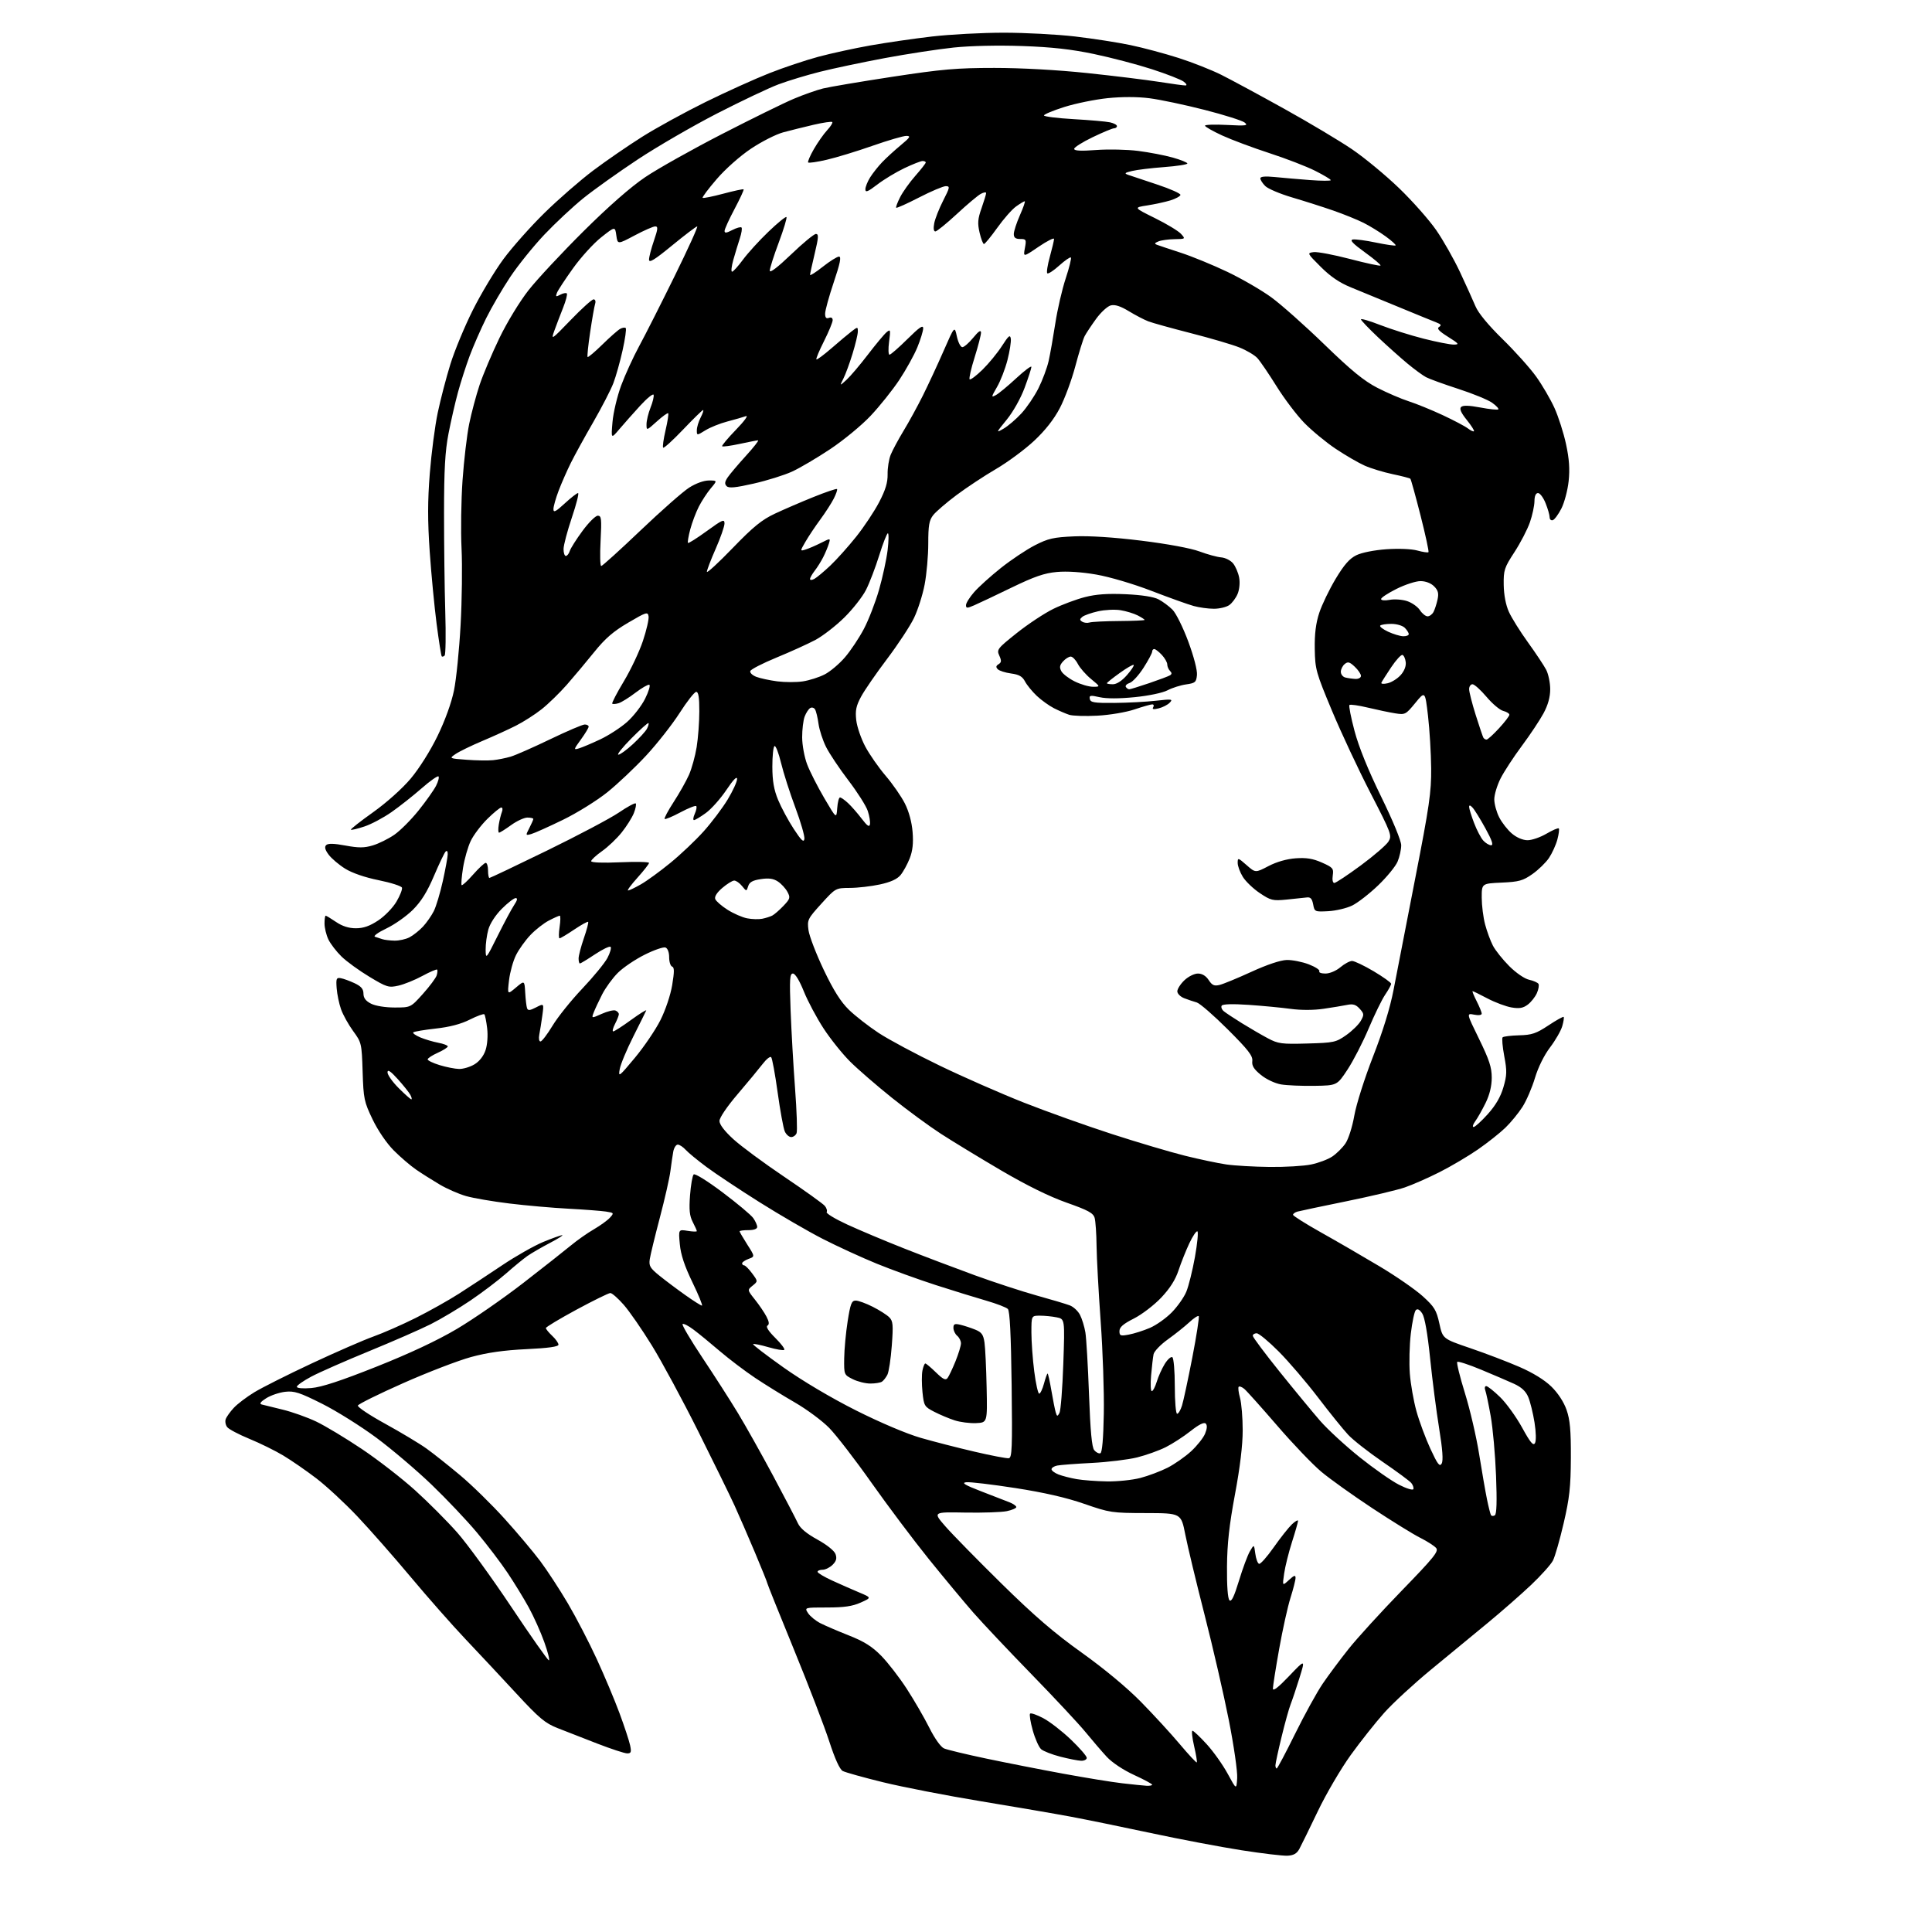 <?xml version="1.0" encoding="UTF-8" standalone="no"?>
<svg 
  version="1.1" 
  xmlns="http://www.w3.org/2000/svg" 
  xmlns:xlink="http://www.w3.org/1999/xlink" 
  xmlns:svg="http://www.w3.org/2000/svg"
  xmlns:rdf="http://www.w3.org/1999/02/22-rdf-syntax-ns#"
  xmlns:cc="http://creativecommons.org/ns#"
  xmlns:dc="http://purl.org/dc/elements/1.1/"
  viewBox="0 0 768 768"
  width="768"
  height="768"
>
<style>svg {background-color: white; }</style>"
<path stroke="none" fill="black" fill-rule="evenodd" d="M511.82,737.67C509.99,737.77 501.75,736.79 493.50,735.50C485.25,734.21 469.05,731.14 457.50,728.67C445.95,726.20 431.55,723.26 425.50,722.13C419.45,721.00 403.40,718.25 389.84,716.01C376.28,713.78 358.81,710.38 351.02,708.47C343.23,706.56 336.02,704.54 335.00,704.00C333.80,703.36 331.89,699.16 329.65,692.25C327.73,686.34 321.40,669.87 315.58,655.66C309.76,641.46 305.00,629.60 305.00,629.31C305.00,629.02 302.79,623.53 300.09,617.11C297.38,610.69 293.74,602.30 291.99,598.46C290.24,594.63 283.74,581.38 277.56,569.00C271.37,556.62 263.09,541.28 259.16,534.90C255.23,528.52 250.18,521.21 247.92,518.65C245.67,516.09 243.28,514.00 242.62,514.00C241.95,514.00 235.91,516.97 229.20,520.59C222.49,524.22 217.00,527.52 217.00,527.92C217.00,528.32 218.12,529.71 219.50,531.00C220.88,532.29 222.00,533.88 222.00,534.52C222.00,535.33 218.00,535.89 209.25,536.31C200.31,536.74 193.74,537.67 187.25,539.44C182.16,540.83 170.03,545.49 160.30,549.81C150.57,554.12 142.45,558.14 142.26,558.73C142.06,559.32 146.98,562.60 153.20,566.01C159.41,569.43 166.75,573.83 169.50,575.80C172.25,577.77 178.29,582.56 182.92,586.44C187.56,590.32 195.48,598.08 200.53,603.67C205.59,609.26 211.98,616.86 214.75,620.55C217.51,624.24 222.46,631.82 225.74,637.38C229.02,642.95 234.19,652.90 237.22,659.50C240.26,666.10 244.33,675.77 246.26,681.00C248.20,686.23 250.09,691.96 250.47,693.75C251.05,696.48 250.87,697.00 249.33,697.00C248.32,697.00 243.00,695.26 237.50,693.13C232.00,690.99 224.88,688.22 221.68,686.96C216.68,684.99 214.37,683.06 205.18,673.12C199.31,666.76 190.22,657.05 184.99,651.53C179.77,646.01 169.99,634.93 163.28,626.90C156.56,618.87 147.01,608.01 142.04,602.76C137.08,597.52 129.75,590.73 125.76,587.68C121.77,584.63 115.86,580.55 112.63,578.61C109.41,576.67 103.33,573.68 99.13,571.96C94.93,570.23 90.97,568.14 90.32,567.31C89.67,566.48 89.40,565.06 89.72,564.15C90.03,563.24 91.46,561.23 92.90,559.68C94.33,558.12 98.01,555.33 101.08,553.46C104.14,551.59 114.43,546.42 123.94,541.97C133.45,537.52 144.44,532.73 148.36,531.32C152.29,529.92 159.87,526.59 165.21,523.92C170.56,521.25 178.29,516.91 182.40,514.28C186.51,511.65 194.29,506.54 199.68,502.92C205.08,499.30 212.43,495.14 216.00,493.67C219.57,492.20 222.95,491.00 223.50,491.00C224.05,491.00 221.80,492.42 218.50,494.14C215.20,495.87 211.22,498.18 209.64,499.28C208.07,500.38 204.25,503.52 201.14,506.26C198.04,508.99 191.66,513.82 186.98,516.99C182.29,520.16 175.19,524.39 171.19,526.40C167.20,528.41 156.18,533.23 146.71,537.11C137.25,540.99 126.91,545.54 123.75,547.22C120.59,548.90 118.00,550.72 118.00,551.26C118.00,551.84 120.34,552.05 123.75,551.77C127.81,551.43 135.43,548.93 149.64,543.28C162.87,538.02 173.85,532.87 181.65,528.25C188.17,524.39 200.04,516.17 208.01,510.00C215.98,503.82 224.53,497.09 227.00,495.04C229.47,492.99 233.57,490.11 236.10,488.65C238.63,487.18 241.49,485.11 242.45,484.05C244.14,482.19 244.08,482.11 240.85,481.61C239.01,481.33 232.32,480.82 226.00,480.48C219.68,480.15 209.10,479.22 202.50,478.41C195.90,477.61 188.13,476.28 185.24,475.45C182.35,474.62 177.64,472.56 174.77,470.86C171.90,469.17 167.70,466.51 165.44,464.96C163.17,463.40 159.16,459.96 156.52,457.31C153.69,454.46 150.26,449.44 148.12,445.00C144.74,437.97 144.49,436.78 144.15,426.00C143.79,414.75 143.71,414.40 140.38,409.86C138.52,407.30 136.35,403.41 135.57,401.20C134.79,399.00 134.01,395.24 133.83,392.85C133.54,388.99 133.72,388.54 135.46,388.84C136.54,389.03 139.01,389.93 140.95,390.84C143.57,392.08 144.47,393.13 144.48,394.98C144.49,396.72 145.39,397.91 147.50,398.98C149.25,399.87 153.16,400.50 156.88,400.50C163.25,400.50 163.25,400.50 168.12,395.07C170.79,392.09 173.25,388.79 173.58,387.75C173.91,386.70 173.99,385.66 173.76,385.43C173.53,385.20 170.90,386.33 167.92,387.94C164.94,389.56 160.64,391.30 158.37,391.81C154.50,392.68 153.76,392.45 146.87,388.30C142.81,385.86 137.83,382.25 135.78,380.26C133.74,378.28 131.38,375.20 130.53,373.43C129.69,371.65 129.00,368.80 129.00,367.10C129.00,365.39 129.21,364.00 129.46,364.00C129.71,364.00 131.57,365.13 133.60,366.50C136.07,368.18 138.65,369.00 141.47,369.00C144.48,369.00 146.97,368.13 150.35,365.89C152.94,364.18 156.19,360.82 157.61,358.40C159.02,356.00 160.00,353.50 159.79,352.86C159.57,352.22 155.42,350.89 150.56,349.90C145.09,348.80 139.99,347.04 137.20,345.31C134.72,343.76 131.77,341.26 130.65,339.75C129.22,337.83 128.92,336.68 129.65,335.95C130.39,335.21 132.70,335.26 137.32,336.12C142.61,337.09 144.80,337.08 148.20,336.06C150.54,335.36 154.37,333.46 156.72,331.85C159.06,330.24 163.40,325.90 166.36,322.21C169.32,318.52 172.46,314.09 173.33,312.38C174.21,310.66 174.64,308.98 174.31,308.64C173.97,308.30 170.95,310.43 167.60,313.37C164.24,316.31 158.87,320.56 155.65,322.81C152.44,325.06 147.57,327.65 144.84,328.55C142.11,329.46 139.70,330.03 139.49,329.82C139.27,329.61 143.24,326.49 148.30,322.89C153.65,319.08 159.90,313.49 163.25,309.52C166.60,305.54 171.04,298.50 173.91,292.60C176.91,286.43 179.46,279.38 180.46,274.50C181.37,270.10 182.55,258.40 183.09,248.50C183.64,238.60 183.81,224.88 183.47,218.00C183.13,211.12 183.31,198.97 183.86,191.00C184.42,183.03 185.61,172.90 186.51,168.50C187.41,164.10 189.28,157.12 190.65,153.00C192.03,148.88 195.57,140.49 198.53,134.37C201.57,128.08 206.60,119.83 210.10,115.37C213.50,111.04 223.31,100.52 231.89,91.99C241.97,81.98 250.69,74.33 256.50,70.41C261.45,67.07 275.18,59.37 287.00,53.29C298.82,47.21 311.65,40.91 315.50,39.29C319.35,37.66 324.60,35.81 327.16,35.17C329.73,34.54 342.17,32.44 354.81,30.51C374.48,27.51 380.32,27.00 395.30,27.00C405.94,27.00 420.40,27.80 432.16,29.04C442.80,30.16 455.66,31.74 460.74,32.54C465.82,33.34 470.55,33.99 471.24,33.97C471.95,33.95 471.65,33.29 470.53,32.45C469.45,31.63 463.76,29.41 457.89,27.51C452.02,25.61 441.66,22.89 434.86,21.47C425.89,19.58 418.09,18.71 406.40,18.30C396.77,17.96 385.79,18.20 379.08,18.90C372.91,19.55 360.58,21.44 351.68,23.10C342.78,24.77 331.21,27.21 325.97,28.53C320.73,29.84 313.31,32.10 309.47,33.53C305.64,34.96 294.63,40.19 285.00,45.13C275.38,50.08 261.20,58.30 253.50,63.39C245.80,68.49 236.07,75.42 231.88,78.80C227.70,82.18 220.72,88.70 216.38,93.28C212.05,97.86 205.96,105.41 202.86,110.05C199.76,114.70 195.44,122.10 193.26,126.50C191.08,130.90 188.13,137.65 186.69,141.50C185.26,145.35 183.17,151.83 182.06,155.90C180.95,159.96 179.25,167.39 178.28,172.40C176.93,179.41 176.52,186.66 176.51,204.00C176.51,216.38 176.72,234.00 177.00,243.16C177.28,252.32 177.16,260.16 176.75,260.58C176.34,260.99 175.82,261.15 175.60,260.92C175.37,260.69 174.46,254.88 173.56,248.00C172.67,241.12 171.43,228.16 170.81,219.19C169.97,206.96 169.98,199.20 170.85,188.19C171.49,180.11 172.91,169.22 174.02,164.00C175.12,158.78 177.37,150.13 179.03,144.79C180.68,139.45 184.69,129.78 187.94,123.29C191.19,116.81 196.67,107.67 200.12,103.00C203.57,98.33 210.91,90.06 216.44,84.64C221.97,79.21 230.68,71.63 235.79,67.79C240.89,63.95 249.67,57.91 255.29,54.37C260.90,50.83 272.25,44.61 280.50,40.54C288.75,36.48 300.15,31.33 305.84,29.09C311.52,26.85 320.29,23.91 325.34,22.56C330.38,21.21 339.68,19.18 346.00,18.06C352.32,16.94 363.35,15.34 370.49,14.51C377.64,13.68 390.47,13.00 399.00,13.00C407.53,13.00 420.29,13.68 427.34,14.50C434.40,15.33 444.29,16.86 449.34,17.92C454.38,18.97 463.00,21.28 468.50,23.04C474.00,24.80 481.65,27.82 485.50,29.75C489.35,31.68 500.60,37.75 510.50,43.25C520.40,48.75 532.55,56.00 537.50,59.37C542.45,62.73 550.86,69.69 556.19,74.83C561.52,79.97 568.16,87.48 570.94,91.51C573.73,95.54 577.97,103.04 580.38,108.17C582.78,113.30 585.55,119.42 586.53,121.76C587.65,124.44 591.62,129.25 597.25,134.76C602.17,139.57 608.18,146.27 610.61,149.65C613.05,153.04 616.33,158.66 617.92,162.16C619.50,165.65 621.58,172.14 622.53,176.59C623.79,182.43 624.07,186.49 623.56,191.27C623.17,194.90 621.87,199.79 620.68,202.14C619.48,204.48 617.94,206.57 617.25,206.78C616.56,206.99 616.00,206.46 616.00,205.60C616.00,204.74 615.28,202.23 614.39,200.02C613.51,197.81 612.16,196.00 611.39,196.00C610.49,196.00 609.99,197.16 609.97,199.25C609.95,201.04 609.14,204.81 608.16,207.63C607.18,210.46 604.42,215.78 602.02,219.47C597.98,225.67 597.66,226.64 597.75,232.52C597.81,236.46 598.58,240.50 599.79,243.18C600.85,245.56 604.27,251.03 607.38,255.34C610.49,259.65 613.76,264.57 614.64,266.26C615.51,267.96 616.23,271.43 616.23,273.98C616.23,277.09 615.36,280.24 613.57,283.56C612.11,286.27 608.23,292.10 604.96,296.50C601.68,300.90 597.88,306.73 596.50,309.45C595.13,312.17 594.00,315.90 594.00,317.74C594.00,319.58 594.88,322.81 595.96,324.91C597.03,327.02 599.32,329.93 601.03,331.37C602.93,332.97 605.37,334.00 607.24,334.00C608.94,334.00 612.31,332.84 614.74,331.41C617.17,329.99 619.38,329.04 619.64,329.31C619.91,329.58 619.65,331.58 619.07,333.75C618.48,335.92 616.98,339.21 615.74,341.06C614.49,342.91 611.53,345.79 609.15,347.46C605.40,350.10 603.81,350.54 596.92,350.85C589.00,351.21 589.00,351.21 589.01,356.86C589.02,359.96 589.62,364.75 590.36,367.50C591.09,370.25 592.48,374.03 593.45,375.90C594.42,377.77 597.34,381.43 599.94,384.04C602.64,386.74 606.03,389.07 607.83,389.46C609.56,389.84 611.24,390.58 611.56,391.10C611.88,391.62 611.60,393.28 610.93,394.79C610.26,396.30 608.64,398.35 607.31,399.35C605.46,400.75 603.98,401.00 600.86,400.48C598.63,400.10 594.33,398.49 591.30,396.90C588.27,395.30 585.61,394.00 585.38,394.00C585.15,394.00 585.87,395.78 586.98,397.96C588.09,400.14 589.00,402.38 589.00,402.94C589.00,403.53 587.75,403.70 585.97,403.34C582.93,402.74 582.93,402.74 587.97,413.03C592.01,421.31 593.00,424.32 592.99,428.41C592.98,431.78 592.15,435.19 590.52,438.50C589.17,441.25 587.32,444.51 586.41,445.75C585.50,446.99 585.22,448.00 585.79,448.00C586.35,448.00 588.88,445.70 591.41,442.89C594.55,439.39 596.52,436.01 597.63,432.20C599.04,427.36 599.08,425.72 597.96,419.81C597.26,416.06 596.97,412.70 597.32,412.35C597.67,412.00 600.63,411.64 603.89,411.55C608.94,411.42 610.66,410.84 615.50,407.63C618.63,405.55 621.36,404.03 621.58,404.24C621.79,404.46 621.54,406.11 621.02,407.92C620.50,409.73 618.32,413.53 616.17,416.36C613.81,419.47 611.44,424.27 610.17,428.50C609.02,432.35 606.79,437.52 605.21,440.00C603.62,442.48 600.57,446.21 598.41,448.29C596.26,450.37 591.35,454.26 587.50,456.93C583.65,459.59 576.77,463.66 572.21,465.96C567.65,468.26 561.45,470.99 558.43,472.02C555.42,473.06 544.98,475.53 535.23,477.52C525.48,479.51 516.71,481.36 515.75,481.63C514.79,481.91 514.00,482.48 514.00,482.90C514.00,483.32 519.06,486.51 525.25,489.98C531.44,493.45 541.86,499.49 548.40,503.40C554.95,507.30 562.67,512.65 565.57,515.28C570.20,519.48 571.00,520.79 572.17,526.12C573.50,532.18 573.50,532.18 584.50,535.93C590.55,537.99 599.32,541.34 603.99,543.37C609.40,545.72 614.02,548.57 616.72,551.22C619.33,553.77 621.65,557.34 622.73,560.44C624.11,564.39 624.49,568.57 624.44,579.50C624.39,591.14 623.90,595.52 621.58,605.50C620.05,612.10 618.13,618.78 617.32,620.34C616.52,621.90 612.63,626.24 608.68,629.99C604.73,633.73 596.95,640.56 591.38,645.15C585.81,649.74 575.69,658.08 568.88,663.68C562.07,669.29 553.70,677.00 550.27,680.84C546.85,684.67 540.85,692.23 536.94,697.65C533.03,703.07 527.14,713.12 523.85,720.00C520.56,726.88 517.25,733.62 516.50,735.00C515.52,736.81 514.23,737.55 511.82,737.67zM491.80,706.84C491.97,704.28 490.48,693.93 488.49,683.84C486.50,673.75 482.17,654.92 478.86,642.00C475.55,629.08 472.09,614.67 471.17,610.00C469.50,601.50 469.50,601.50 455.50,601.47C442.01,601.45 441.12,601.31 431.00,597.80C423.91,595.33 415.01,593.29 403.60,591.52C394.30,590.08 385.53,589.04 384.10,589.21C382.10,589.45 383.48,590.29 390.00,592.81C394.68,594.61 399.74,596.58 401.25,597.17C402.76,597.76 404.00,598.62 404.00,599.08C404.00,599.53 402.31,600.27 400.25,600.70C398.19,601.14 390.72,601.39 383.67,601.27C370.83,601.03 370.83,601.03 375.82,606.77C378.57,609.92 388.62,620.17 398.16,629.55C411.18,642.35 419.11,649.18 430.00,656.95C438.93,663.33 447.98,670.85 453.57,676.54C458.56,681.62 465.51,689.19 469.01,693.36C472.52,697.53 475.55,700.78 475.74,700.59C475.94,700.40 475.46,697.48 474.68,694.12C473.90,690.75 473.61,688.00 474.03,688.00C474.45,688.00 476.99,690.40 479.67,693.33C482.35,696.26 486.10,701.55 488.02,705.08C491.50,711.50 491.50,711.50 491.80,706.84zM455.75,709.87C456.99,709.94 458.00,709.75 458.00,709.44C458.00,709.14 454.74,707.38 450.75,705.55C446.49,703.59 442.04,700.62 439.95,698.36C437.99,696.23 434.18,691.80 431.48,688.50C428.77,685.20 419.11,674.85 410.00,665.50C400.89,656.15 390.49,645.12 386.88,641.00C383.28,636.88 375.36,627.35 369.28,619.83C363.21,612.31 352.94,598.64 346.45,589.45C339.97,580.26 332.37,570.42 329.58,567.58C326.79,564.75 320.68,560.22 316.00,557.52C311.32,554.82 304.22,550.43 300.20,547.75C296.19,545.07 289.89,540.30 286.20,537.15C282.52,533.99 277.80,530.13 275.72,528.57C273.65,527.00 271.67,526.00 271.33,526.34C270.99,526.68 274.55,532.70 279.23,539.73C283.92,546.75 290.26,556.64 293.32,561.69C296.39,566.75 302.70,578.00 307.35,586.69C312.00,595.39 316.41,603.85 317.16,605.49C318.07,607.50 320.62,609.63 324.91,611.99C328.68,614.06 331.64,616.43 332.13,617.77C332.74,619.47 332.45,620.55 330.98,622.02C329.89,623.11 328.10,624.00 327.00,624.00C325.90,624.00 325.00,624.37 325.00,624.82C325.00,625.27 327.59,626.82 330.75,628.27C333.91,629.72 338.75,631.85 341.49,633.00C346.49,635.10 346.49,635.10 342.13,637.05C338.86,638.52 335.55,639.00 328.77,639.00C319.76,639.00 319.76,639.00 321.22,641.25C322.03,642.49 324.22,644.28 326.09,645.24C327.97,646.20 333.10,648.40 337.50,650.14C343.54,652.53 346.68,654.51 350.31,658.21C352.96,660.91 357.52,666.81 360.44,671.31C363.37,675.82 367.40,682.78 369.41,686.79C371.56,691.08 373.97,694.47 375.28,695.03C376.50,695.56 384.02,697.37 392.00,699.05C399.98,700.73 413.74,703.43 422.60,705.06C431.45,706.69 442.02,708.41 446.10,708.88C450.17,709.35 454.51,709.80 455.75,709.87zM507.51,703.00C507.79,703.00 511.08,696.81 514.81,689.24C518.55,681.67 523.47,672.72 525.75,669.36C528.03,666.00 532.67,659.77 536.05,655.52C539.43,651.26 548.94,640.83 557.18,632.34C569.96,619.18 571.98,616.68 570.90,615.38C570.20,614.53 567.35,612.70 564.56,611.30C561.78,609.91 553.20,604.60 545.50,599.52C537.80,594.44 528.69,587.93 525.26,585.06C521.83,582.19 513.91,573.92 507.67,566.67C501.42,559.43 495.55,552.87 494.63,552.11C493.71,551.34 492.70,550.96 492.40,551.26C492.10,551.57 492.33,553.54 492.92,555.66C493.51,557.77 493.99,563.57 493.99,568.54C494.00,574.42 492.93,583.33 490.92,594.04C488.64,606.28 487.82,613.65 487.75,622.77C487.68,630.40 488.05,635.45 488.73,636.13C489.51,636.91 490.57,634.72 492.51,628.36C493.99,623.49 495.94,618.23 496.85,616.67C498.50,613.84 498.50,613.84 499.00,617.59C499.27,619.66 499.95,621.48 500.50,621.65C501.05,621.83 503.68,618.86 506.34,615.07C509.00,611.28 512.27,607.16 513.59,605.91C514.92,604.67 515.99,604.07 515.99,604.58C515.98,605.08 514.90,608.88 513.58,613.00C512.27,617.12 510.86,622.75 510.47,625.50C509.74,630.50 509.74,630.50 512.37,628.08C514.42,626.19 515.00,626.00 515.00,627.24C515.00,628.11 514.09,631.67 512.99,635.16C511.88,638.65 509.86,647.79 508.49,655.47C507.12,663.16 506.00,670.25 506.00,671.23C506.00,672.43 508.12,670.80 512.44,666.26C518.89,659.50 518.89,659.50 516.56,667.00C515.28,671.12 513.69,675.85 513.04,677.50C512.39,679.15 510.76,685.00 509.43,690.50C508.09,696.00 507.00,701.06 507.00,701.75C507.00,702.44 507.23,703.00 507.51,703.00zM429.75,699.93C428.51,699.89 424.80,699.16 421.50,698.31C418.20,697.46 414.77,696.12 413.87,695.34C412.97,694.55 411.47,691.19 410.54,687.86C409.61,684.54 409.13,681.54 409.48,681.19C409.82,680.84 412.20,681.67 414.76,683.03C417.32,684.39 422.25,688.21 425.71,691.52C429.17,694.83 432.00,698.09 432.00,698.77C432.00,699.45 430.99,699.97 429.75,699.93zM218.18,660.00C218.61,660.00 217.79,656.74 216.36,652.75C214.94,648.76 212.16,642.58 210.20,639.00C208.24,635.42 204.45,629.24 201.79,625.26C199.13,621.27 193.66,614.07 189.63,609.26C185.61,604.44 177.48,595.86 171.57,590.18C165.66,584.50 155.80,576.12 149.66,571.56C143.52,567.00 133.80,560.91 128.05,558.02C119.09,553.53 117.00,552.85 113.35,553.26C111.01,553.53 107.62,554.68 105.82,555.82C103.58,557.23 103.01,558.02 104.02,558.30C104.84,558.52 108.59,559.44 112.36,560.35C116.13,561.26 122.14,563.40 125.72,565.10C129.29,566.81 137.46,571.72 143.86,576.02C150.26,580.31 159.78,587.69 165.00,592.41C170.22,597.12 177.77,604.70 181.78,609.24C185.78,613.78 195.43,627.06 203.23,638.75C211.02,650.44 217.75,660.00 218.18,660.00zM594.21,602.37C594.95,601.91 595.10,596.90 594.70,586.60C594.38,578.30 593.42,567.62 592.57,562.88C591.73,558.13 590.75,553.52 590.41,552.63C590.07,551.73 590.24,551.00 590.80,551.00C591.36,551.00 593.84,552.96 596.31,555.37C598.78,557.77 602.71,563.22 605.05,567.47C608.33,573.46 609.50,574.86 610.18,573.65C610.69,572.73 610.61,569.32 609.99,565.42C609.40,561.75 608.29,557.24 607.52,555.39C606.53,553.02 604.84,551.45 601.81,550.06C599.44,548.98 593.54,546.45 588.70,544.44C583.85,542.42 579.62,541.05 579.28,541.38C578.95,541.72 580.31,547.28 582.32,553.75C584.33,560.21 586.87,571.12 587.97,578.00C589.07,584.88 590.48,592.98 591.10,596.00C591.72,599.02 592.43,601.84 592.68,602.27C592.93,602.69 593.62,602.73 594.21,602.37zM561.84,591.94C562.03,591.39 561.65,590.29 561.00,589.50C560.34,588.71 555.24,584.94 549.65,581.12C544.07,577.30 537.88,572.45 535.91,570.34C533.94,568.23 528.54,561.55 523.93,555.50C519.31,549.45 512.28,541.24 508.31,537.25C504.34,533.26 500.40,530.00 499.55,530.00C498.70,530.00 498.00,530.45 498.00,531.00C498.00,531.55 502.79,537.96 508.65,545.25C514.51,552.54 521.76,561.32 524.76,564.78C527.76,568.23 534.85,574.75 540.50,579.28C546.16,583.80 553.20,588.73 556.15,590.22C559.10,591.73 561.65,592.50 561.84,591.94zM440.04,588.88C444.19,588.95 450.16,588.33 453.31,587.51C456.46,586.69 461.32,584.86 464.11,583.45C466.90,582.03 471.11,579.09 473.48,576.91C475.84,574.73 478.34,571.59 479.03,569.92C479.86,567.91 479.95,566.55 479.30,565.90C478.64,565.24 476.61,566.24 473.29,568.86C470.54,571.04 466.08,573.93 463.39,575.28C460.70,576.63 455.57,578.46 452.00,579.35C448.43,580.23 440.32,581.22 434.00,581.54C427.68,581.86 421.49,582.33 420.25,582.58C419.01,582.83 418.00,583.49 418.00,584.04C418.00,584.60 419.24,585.53 420.75,586.12C422.26,586.71 425.52,587.55 428.00,587.98C430.48,588.41 435.89,588.82 440.04,588.88zM573.09,581.78C573.76,580.60 573.44,576.16 572.08,567.78C570.98,561.03 569.37,548.53 568.50,540.01C567.48,530.05 566.36,523.68 565.37,522.15C564.32,520.56 563.48,520.12 562.81,520.79C562.25,521.35 561.36,525.56 560.82,530.15C560.28,534.74 560.11,541.89 560.43,546.04C560.75,550.19 561.93,556.91 563.06,560.97C564.19,565.04 566.69,571.77 568.61,575.93C571.49,582.14 572.30,583.19 573.09,581.78zM401.00,579.67C402.30,579.49 402.45,575.67 402.14,550.48C401.89,530.61 401.42,521.14 400.64,520.34C400.01,519.70 396.12,518.21 392.00,517.02C387.88,515.84 378.88,513.05 372.00,510.84C365.12,508.62 354.57,504.80 348.54,502.34C342.51,499.88 332.83,495.43 327.04,492.47C321.24,489.50 309.98,482.96 302.00,477.94C294.02,472.92 284.56,466.64 280.96,463.97C277.36,461.30 273.58,458.20 272.56,457.06C271.53,455.93 270.12,455.00 269.42,455.00C268.73,455.00 267.93,456.24 267.64,457.75C267.36,459.26 266.85,462.75 266.50,465.50C266.16,468.25 264.27,476.57 262.31,484.00C260.35,491.43 258.54,498.88 258.29,500.56C257.89,503.21 258.41,504.09 262.16,507.12C264.55,509.05 269.16,512.51 272.41,514.81C275.66,517.12 278.64,519.00 279.03,519.00C279.42,519.00 277.72,514.84 275.26,509.75C272.11,503.24 270.62,498.75 270.24,494.59C269.69,488.69 269.69,488.69 273.35,489.28C275.36,489.61 277.00,489.66 277.00,489.39C277.00,489.12 276.27,487.48 275.37,485.75C274.11,483.31 273.87,480.92 274.30,475.17C274.61,471.08 275.26,467.34 275.74,466.86C276.23,466.37 281.21,469.45 287.24,473.99C293.09,478.39 298.58,482.99 299.44,484.22C300.30,485.44 301.00,487.02 301.00,487.72C301.00,488.52 299.67,489.00 297.50,489.00C295.57,489.00 294.00,489.21 294.00,489.47C294.00,489.72 295.37,492.08 297.05,494.72C300.11,499.50 300.11,499.50 297.55,500.44C296.15,500.96 295.00,501.75 295.00,502.19C295.00,502.64 295.37,503.00 295.81,503.00C296.26,503.00 297.68,504.43 298.97,506.17C301.31,509.33 301.31,509.33 299.18,511.06C297.05,512.78 297.05,512.78 300.12,516.64C301.81,518.76 303.87,521.80 304.69,523.38C305.76,525.44 305.87,526.46 305.07,526.96C304.37,527.39 305.50,529.18 308.16,531.81C310.47,534.10 312.09,536.24 311.76,536.58C311.42,536.91 308.59,536.44 305.47,535.53C302.34,534.62 299.60,534.07 299.36,534.30C299.13,534.53 304.59,538.72 311.49,543.61C319.07,548.98 330.46,555.73 340.27,560.66C349.91,565.51 360.36,569.94 366.00,571.57C371.23,573.08 380.90,575.56 387.50,577.09C394.10,578.63 400.18,579.79 401.00,579.67zM437.40,577.70C438.12,577.46 438.60,572.01 438.78,561.92C438.94,553.44 438.38,536.93 437.53,525.24C436.69,513.54 435.96,500.04 435.90,495.24C435.85,490.43 435.50,485.44 435.14,484.14C434.59,482.20 432.58,481.10 423.99,478.07C417.15,475.66 408.10,471.20 398.00,465.28C389.48,460.28 378.68,453.71 374.00,450.68C369.32,447.65 360.55,441.20 354.50,436.35C348.45,431.50 341.00,425.05 337.95,422.01C334.90,418.98 330.15,413.06 327.40,408.85C324.65,404.64 321.11,398.00 319.54,394.10C317.81,389.79 316.10,387.00 315.21,387.00C313.94,387.00 313.81,389.16 314.28,401.75C314.59,409.86 315.38,423.78 316.05,432.69C316.72,441.59 316.99,449.58 316.66,450.44C316.33,451.30 315.36,452.00 314.51,452.00C313.66,452.00 312.51,450.99 311.96,449.75C311.41,448.51 310.13,441.53 309.12,434.23C308.11,426.92 306.95,420.62 306.54,420.23C306.13,419.83 304.60,421.06 303.15,422.96C301.69,424.86 297.24,430.24 293.25,434.91C289.01,439.87 286.00,444.31 286.00,445.60C286.00,446.99 288.02,449.65 291.51,452.83C294.53,455.60 303.67,462.35 311.80,467.83C319.94,473.32 327.17,478.50 327.88,479.36C328.59,480.21 328.92,481.32 328.61,481.82C328.30,482.32 331.97,484.55 336.77,486.76C341.57,488.98 351.80,493.28 359.50,496.32C367.20,499.36 379.80,504.13 387.50,506.94C395.20,509.74 406.25,513.35 412.05,514.97C417.86,516.58 423.80,518.35 425.26,518.91C426.71,519.46 428.55,521.17 429.33,522.71C430.12,524.24 431.08,527.38 431.46,529.67C431.84,531.97 432.49,543.08 432.90,554.36C433.44,568.98 434.03,575.33 434.98,576.47C435.70,577.35 436.80,577.90 437.40,577.70zM388.00,565.71C385.52,565.82 381.70,565.33 379.50,564.62C377.30,563.91 373.65,562.38 371.40,561.22C367.47,559.20 367.27,558.86 366.70,553.40C366.38,550.26 366.37,546.41 366.68,544.84C366.99,543.28 367.51,542.00 367.83,542.00C368.15,542.00 370.05,543.60 372.05,545.55C374.86,548.29 375.90,548.80 376.66,547.80C377.21,547.08 378.63,544.08 379.83,541.12C381.02,538.16 382.00,534.95 382.00,533.99C382.00,533.03 381.32,531.68 380.50,531.00C379.68,530.32 379.00,528.90 379.00,527.86C379.00,526.30 379.49,526.08 381.75,526.61C383.26,526.97 385.92,527.84 387.65,528.54C390.22,529.58 390.89,530.52 391.35,533.66C391.66,535.77 392.04,543.80 392.20,551.50C392.50,565.50 392.50,565.50 388.00,565.71zM421.15,561.69C421.65,560.80 422.34,552.02 422.68,542.19C423.30,524.31 423.30,524.31 420.03,523.66C418.22,523.29 415.23,523.00 413.38,523.00C410.00,523.00 410.00,523.00 410.00,529.68C410.00,533.36 410.51,540.33 411.13,545.18C411.75,550.03 412.64,554.00 413.09,554.00C413.55,554.00 414.41,552.20 415.00,550.00C415.59,547.80 416.24,546.00 416.44,546.00C416.63,546.00 417.31,549.04 417.94,552.75C418.57,556.46 419.35,560.36 419.66,561.41C420.18,563.12 420.33,563.15 421.15,561.69zM467.92,562.00C468.43,562.00 469.30,560.54 469.86,558.75C470.43,556.96 472.27,548.35 473.97,539.61C475.66,530.87 476.80,523.47 476.51,523.18C476.21,522.88 474.51,523.99 472.74,525.65C470.96,527.30 467.14,530.35 464.25,532.42C461.36,534.48 458.80,537.15 458.56,538.34C458.32,539.53 457.88,543.31 457.58,546.75C457.28,550.19 457.40,553.00 457.86,553.00C458.31,553.00 459.20,551.31 459.83,549.25C460.45,547.19 461.88,544.02 463.00,542.20C464.12,540.39 465.47,539.17 466.02,539.51C466.56,539.85 467.00,544.96 467.00,551.06C467.00,557.08 467.42,562.00 467.92,562.00zM346.00,549.98C344.07,549.99 340.93,549.21 339.00,548.25C335.52,546.51 335.50,546.46 335.58,540.00C335.62,536.42 336.24,529.79 336.95,525.25C338.05,518.25 338.53,517.00 340.16,517.00C341.21,517.00 344.25,518.11 346.92,519.46C349.59,520.81 352.55,522.69 353.49,523.64C354.99,525.13 355.12,526.61 354.50,534.93C354.11,540.19 353.32,545.40 352.74,546.50C352.17,547.60 351.21,548.83 350.60,549.23C350.00,549.64 347.93,549.98 346.00,549.98zM448.75,530.52C450.81,530.14 454.57,528.94 457.10,527.86C459.63,526.77 463.54,524.00 465.80,521.69C468.06,519.39 470.66,515.70 471.57,513.50C472.49,511.30 474.03,505.10 475.00,499.73C475.96,494.36 476.41,489.75 475.99,489.49C475.57,489.23 474.12,491.38 472.76,494.26C471.41,497.14 469.49,501.96 468.49,504.97C467.26,508.71 465.07,512.16 461.60,515.83C458.79,518.80 453.91,522.53 450.75,524.13C446.50,526.27 445.00,527.58 445.00,529.13C445.00,531.01 445.39,531.15 448.75,530.52zM504.70,463.88C510.86,463.95 518.29,463.51 521.20,462.90C524.12,462.30 527.89,460.88 529.59,459.74C531.29,458.61 533.65,456.27 534.83,454.55C536.04,452.77 537.57,447.97 538.36,443.46C539.14,439.02 542.43,428.65 545.80,420.00C549.74,409.90 552.58,400.67 553.96,393.50C555.11,387.45 558.97,367.60 562.53,349.38C568.20,320.35 568.99,314.93 568.91,305.38C568.85,299.40 568.29,290.04 567.66,284.59C566.50,274.67 566.50,274.67 562.60,279.44C558.82,284.05 558.56,284.19 554.60,283.56C552.34,283.20 547.46,282.18 543.75,281.29C540.03,280.40 536.74,279.93 536.42,280.25C536.11,280.56 537.02,285.23 538.46,290.62C540.15,296.97 543.87,306.14 549.03,316.69C553.70,326.22 557.00,334.22 557.00,336.01C557.00,337.69 556.36,340.60 555.57,342.48C554.79,344.36 551.30,348.63 547.82,351.96C544.34,355.30 539.70,358.90 537.50,359.97C535.30,361.04 531.04,362.04 528.03,362.21C522.66,362.49 522.55,362.45 522.00,359.50C521.57,357.25 520.94,356.56 519.47,356.75C518.38,356.88 514.80,357.26 511.50,357.59C505.94,358.14 505.16,357.95 500.79,355.02C498.20,353.29 495.16,350.38 494.04,348.56C492.92,346.75 492.00,344.26 492.00,343.03C492.00,340.88 492.13,340.91 495.53,343.89C499.06,346.99 499.06,346.99 504.21,344.30C507.45,342.60 511.47,341.45 515.04,341.19C519.30,340.88 521.90,341.30 525.47,342.88C529.85,344.82 530.19,345.23 529.79,347.99C529.53,349.75 529.79,350.99 530.42,350.99C531.02,350.98 535.76,347.83 540.96,344.00C546.16,340.16 551.10,335.89 551.94,334.52C553.39,332.12 553.10,331.34 544.81,315.26C540.05,306.04 533.15,291.30 529.47,282.50C523.12,267.29 522.78,266.08 522.64,258.00C522.54,251.99 523.06,247.78 524.42,243.63C525.48,240.40 528.41,234.33 530.92,230.13C534.30,224.50 536.46,222.03 539.17,220.71C541.31,219.66 546.29,218.67 551.17,218.33C556.06,217.99 561.13,218.21 563.44,218.85C565.61,219.45 567.59,219.74 567.84,219.50C568.08,219.25 566.66,212.68 564.68,204.90C562.70,197.11 560.88,190.55 560.64,190.31C560.40,190.06 557.24,189.25 553.62,188.49C550.01,187.73 545.00,186.21 542.49,185.10C539.99,183.99 534.77,180.96 530.89,178.36C527.02,175.76 521.42,171.13 518.44,168.07C515.46,165.01 510.50,158.45 507.42,153.50C504.33,148.55 500.91,143.52 499.80,142.32C498.69,141.13 495.47,139.23 492.64,138.10C489.82,136.97 481.20,134.44 473.50,132.47C465.80,130.50 458.15,128.38 456.50,127.75C454.85,127.12 451.35,125.30 448.72,123.70C445.43,121.70 443.21,120.98 441.56,121.40C440.25,121.72 437.62,124.13 435.72,126.75C433.83,129.36 431.78,132.45 431.17,133.61C430.57,134.78 428.89,140.18 427.45,145.61C426.01,151.05 423.24,158.53 421.29,162.24C418.96,166.69 415.49,171.11 411.07,175.24C407.39,178.68 400.58,183.72 395.94,186.43C391.30,189.14 384.23,193.81 380.22,196.81C376.22,199.80 372.06,203.38 370.97,204.76C369.35,206.83 369.00,208.82 369.00,216.05C369.00,220.87 368.35,228.21 367.56,232.35C366.77,236.50 364.86,242.50 363.31,245.69C361.77,248.89 356.96,256.19 352.64,261.92C348.31,267.65 343.65,274.40 342.30,276.92C340.31,280.61 339.94,282.43 340.37,286.28C340.67,288.91 342.29,293.63 343.97,296.78C345.65,299.93 349.30,305.16 352.07,308.40C354.85,311.65 358.28,316.59 359.69,319.38C361.30,322.56 362.46,326.81 362.77,330.73C363.13,335.20 362.80,338.21 361.61,341.25C360.69,343.59 359.05,346.57 357.96,347.88C356.61,349.49 353.97,350.68 349.74,351.59C346.31,352.33 340.95,352.95 337.83,352.96C332.17,353.00 332.17,353.00 326.49,359.25C321.05,365.24 320.84,365.68 321.39,369.77C321.71,372.11 324.43,379.20 327.44,385.52C331.36,393.73 334.22,398.26 337.46,401.41C339.95,403.83 345.26,407.97 349.25,410.60C353.24,413.23 364.15,419.07 373.50,423.58C382.85,428.10 397.93,434.72 407.00,438.30C416.07,441.88 431.82,447.50 442.00,450.80C452.18,454.10 465.23,457.97 471.00,459.41C476.77,460.84 484.20,462.41 487.50,462.89C490.80,463.37 498.54,463.81 504.70,463.88zM163.51,437.00C163.82,437.00 163.64,436.20 163.12,435.22C162.60,434.25 160.35,431.43 158.13,428.97C155.22,425.75 154.07,425.00 154.04,426.28C154.02,427.25 156.01,430.07 158.47,432.53C160.93,434.99 163.20,437.00 163.51,437.00zM522.50,431.64C517.55,431.72 511.59,431.47 509.26,431.08C506.85,430.67 503.40,429.06 501.26,427.32C498.42,425.02 497.57,423.65 497.81,421.75C498.05,419.72 496.19,417.32 488.03,409.18C482.49,403.65 476.95,398.84 475.73,398.49C474.50,398.15 472.26,397.39 470.75,396.81C469.24,396.23 468.00,395.00 468.00,394.07C468.00,393.14 469.26,391.16 470.80,389.69C472.37,388.19 474.75,387.00 476.19,387.00C477.86,387.00 479.37,387.91 480.47,389.59C481.84,391.68 482.67,392.05 484.83,391.52C486.30,391.16 492.00,388.81 497.50,386.29C503.66,383.46 509.04,381.67 511.50,381.61C513.70,381.56 517.64,382.34 520.26,383.34C522.87,384.35 524.76,385.58 524.45,386.09C524.14,386.59 525.22,387.00 526.86,387.00C528.59,387.00 531.10,385.94 532.82,384.50C534.45,383.12 536.55,382.00 537.47,382.00C538.39,382.00 542.27,383.85 546.08,386.11C549.88,388.38 553.00,390.61 553.00,391.07C553.00,391.53 551.94,393.48 550.63,395.40C549.33,397.31 546.39,403.35 544.08,408.80C541.78,414.26 538.01,421.60 535.70,425.11C531.50,431.50 531.50,431.50 522.50,431.64zM252.37,420.50C256.03,416.10 260.61,409.35 262.54,405.50C264.56,401.47 266.55,395.54 267.21,391.56C268.09,386.25 268.08,384.53 267.18,384.23C266.53,384.01 266.00,382.34 266.00,380.52C266.00,378.55 265.41,376.99 264.54,376.65C263.74,376.35 260.00,377.63 256.24,379.52C252.47,381.40 247.68,384.64 245.60,386.72C243.51,388.80 240.70,392.67 239.35,395.31C238.00,397.96 236.50,401.19 236.00,402.49C235.10,404.86 235.10,404.86 239.21,403.02C241.46,402.01 243.92,401.41 244.65,401.70C245.39,401.98 246.00,402.64 246.00,403.16C246.00,403.68 245.31,405.43 244.47,407.05C243.64,408.67 243.32,410.00 243.77,410.00C244.23,410.00 247.44,407.93 250.91,405.40C254.39,402.88 257.07,401.21 256.87,401.71C256.66,402.20 254.36,406.85 251.74,412.05C249.12,417.25 246.69,423.07 246.35,425.00C245.74,428.32 246.05,428.09 252.37,420.50zM182.50,424.93C184.15,424.96 186.92,424.13 188.65,423.07C190.59,421.89 192.26,419.74 193.02,417.44C193.74,415.27 194.00,411.65 193.65,408.73C193.33,405.98 192.82,403.49 192.53,403.20C192.24,402.91 189.64,403.86 186.75,405.31C183.25,407.08 178.74,408.26 173.19,408.87C168.62,409.38 164.61,410.06 164.28,410.38C163.96,410.71 165.22,411.61 167.10,412.40C168.97,413.18 172.19,414.13 174.25,414.52C176.31,414.91 178.00,415.55 178.00,415.96C178.00,416.36 176.20,417.51 174.00,418.50C171.80,419.49 170.00,420.67 170.00,421.12C170.00,421.57 172.14,422.60 174.75,423.40C177.36,424.20 180.85,424.89 182.50,424.93zM519.67,414.81C530.25,414.52 531.06,414.34 535.15,411.47C537.52,409.80 540.13,407.24 540.95,405.78C542.30,403.37 542.27,402.95 540.49,400.99C538.99,399.33 537.85,398.98 535.52,399.46C533.86,399.80 529.63,400.50 526.12,401.01C522.22,401.59 517.16,401.60 513.12,401.05C509.48,400.55 501.95,399.83 496.38,399.45C489.92,399.01 486.04,399.13 485.64,399.77C485.30,400.32 485.68,401.32 486.48,401.98C487.28,402.65 490.54,404.80 493.72,406.77C496.90,408.74 501.52,411.42 504.00,412.74C508.10,414.92 509.48,415.10 519.67,414.81zM214.85,414.00C215.40,414.00 217.55,411.19 219.63,407.75C221.70,404.31 227.02,397.68 231.46,393.00C235.89,388.32 240.40,382.83 241.47,380.79C242.54,378.75 243.10,376.77 242.72,376.39C242.34,376.01 239.56,377.34 236.53,379.35C233.51,381.36 230.80,383.00 230.52,383.00C230.23,383.00 230.00,382.10 230.00,381.00C230.00,379.91 230.95,376.28 232.10,372.94C233.26,369.60 234.02,366.69 233.80,366.46C233.57,366.24 231.07,367.62 228.23,369.53C225.40,371.44 222.79,373.00 222.43,373.00C222.07,373.00 222.08,370.98 222.45,368.50C222.82,366.02 222.85,364.00 222.52,364.00C222.19,364.00 220.25,364.86 218.21,365.92C216.17,366.97 212.86,369.56 210.86,371.67C208.85,373.77 206.27,377.38 205.12,379.68C203.97,381.97 202.73,386.46 202.35,389.65C201.67,395.45 201.67,395.45 205.09,392.57C208.50,389.69 208.50,389.69 208.78,394.60C208.93,397.29 209.26,400.08 209.51,400.78C209.87,401.79 210.64,401.72 213.11,400.44C216.25,398.82 216.25,398.82 215.59,403.66C215.22,406.32 214.68,409.74 214.38,411.25C214.08,412.79 214.28,414.00 214.85,414.00zM197.83,372.00C200.43,366.77 203.38,361.26 204.39,359.75C205.65,357.87 205.84,357.00 204.98,357.00C204.30,357.00 201.82,358.91 199.48,361.25C196.96,363.78 194.78,367.13 194.12,369.50C193.51,371.70 193.03,375.30 193.05,377.50C193.10,381.42 193.20,381.30 197.83,372.00zM156.80,373.92C158.61,373.96 161.31,373.37 162.80,372.59C164.28,371.81 166.69,369.90 168.14,368.34C169.59,366.78 171.52,364.01 172.44,362.19C173.36,360.37 174.98,354.97 176.04,350.19C177.09,345.41 177.97,340.62 177.98,339.55C177.99,338.36 177.65,337.97 177.11,338.55C176.62,339.07 174.53,343.45 172.47,348.28C169.81,354.54 167.41,358.38 164.12,361.66C161.58,364.19 156.83,367.54 153.57,369.09C150.23,370.69 148.27,372.13 149.07,372.38C149.86,372.64 151.18,373.07 152.00,373.34C152.82,373.62 154.98,373.88 156.80,373.92zM303.00,365.22C304.38,364.95 306.18,364.37 307.00,363.95C307.82,363.52 309.82,361.79 311.43,360.10C314.11,357.28 314.24,356.81 313.01,354.52C312.27,353.14 310.57,351.29 309.22,350.41C307.44,349.24 305.60,348.98 302.44,349.46C299.21,349.94 297.93,350.65 297.42,352.25C296.74,354.40 296.74,354.40 294.96,352.20C293.98,350.99 292.58,350.02 291.84,350.04C291.10,350.06 288.98,351.38 287.12,352.97C284.98,354.80 283.95,356.43 284.32,357.39C284.64,358.23 286.84,360.14 289.20,361.64C291.57,363.14 295.07,364.68 297.00,365.05C298.93,365.42 301.62,365.50 303.00,365.22zM249.66,353.99C250.12,353.98 252.42,352.88 254.78,351.53C257.13,350.19 262.41,346.35 266.51,342.99C270.61,339.64 276.56,334.00 279.73,330.46C282.90,326.92 287.19,321.23 289.25,317.83C291.31,314.42 293.00,310.75 293.00,309.66C293.00,308.38 291.51,309.90 288.75,314.02C286.41,317.50 282.74,321.62 280.60,323.17C278.45,324.73 276.33,326.00 275.87,326.00C275.42,326.00 275.56,324.87 276.18,323.50C276.81,322.12 277.07,320.74 276.76,320.43C276.46,320.12 273.61,321.25 270.44,322.94C267.28,324.63 264.47,325.80 264.21,325.54C263.94,325.28 265.57,322.23 267.81,318.78C270.06,315.33 272.79,310.47 273.89,307.99C274.98,305.52 276.35,300.57 276.93,296.99C277.51,293.42 277.99,287.01 277.99,282.75C278.00,277.19 277.65,275.01 276.75,275.03C276.06,275.05 273.09,278.83 270.15,283.43C267.20,288.03 261.23,295.63 256.87,300.33C252.51,305.03 245.57,311.59 241.45,314.91C237.32,318.23 229.35,323.19 223.72,325.92C218.10,328.66 212.45,331.19 211.18,331.54C208.89,332.17 208.88,332.14 210.43,329.14C211.29,327.47 212.00,325.85 212.00,325.55C212.00,325.25 210.94,325.00 209.65,325.00C208.36,325.00 205.44,326.35 203.16,328.00C200.88,329.65 198.73,331.00 198.38,331.00C198.03,331.00 197.98,329.54 198.28,327.75C198.58,325.96 199.14,323.71 199.52,322.75C199.90,321.79 199.79,321.00 199.27,321.00C198.75,321.00 196.27,323.03 193.74,325.52C191.22,328.01 188.24,331.94 187.13,334.27C186.01,336.60 184.64,341.40 184.07,344.94C183.51,348.48 183.26,351.59 183.51,351.85C183.77,352.10 185.82,350.21 188.07,347.65C190.33,345.09 192.58,343.00 193.08,343.00C193.59,343.00 194.00,344.35 194.00,346.00C194.00,347.65 194.25,349.00 194.56,349.00C194.87,349.00 205.18,344.10 217.46,338.11C229.75,332.11 242.58,325.32 245.98,323.02C249.37,320.71 252.41,319.07 252.71,319.38C253.02,319.68 252.68,321.41 251.97,323.22C251.25,325.02 249.08,328.48 247.13,330.91C245.19,333.34 241.67,336.69 239.30,338.35C236.94,340.02 235.00,341.81 235.00,342.33C235.00,342.90 239.57,343.08 246.50,342.77C252.82,342.49 258.00,342.61 258.00,343.02C258.00,343.44 255.93,346.08 253.41,348.89C250.88,351.70 249.19,353.99 249.66,353.99zM592.74,336.00C593.76,336.00 593.09,334.04 590.46,329.25C588.42,325.54 586.13,321.84 585.37,321.04C584.45,320.05 584.00,319.96 584.00,320.77C584.00,321.44 584.88,324.28 585.95,327.10C587.02,329.92 588.66,333.07 589.60,334.11C590.54,335.15 591.95,336.00 592.74,336.00zM319.76,333.49C319.93,332.38 318.31,326.76 316.15,320.99C313.99,315.22 311.44,307.25 310.48,303.27C309.52,299.30 308.35,296.28 307.87,296.58C307.39,296.88 307.01,300.58 307.02,304.81C307.04,310.49 307.64,313.94 309.32,318.00C310.57,321.02 313.36,326.20 315.52,329.50C318.55,334.14 319.51,335.04 319.76,333.49zM345.82,327.66C346.00,326.74 345.61,324.35 344.95,322.36C344.30,320.37 340.84,314.92 337.27,310.24C333.70,305.56 329.71,299.59 328.39,296.96C327.07,294.33 325.71,290.17 325.37,287.71C325.04,285.24 324.41,282.67 323.99,281.99C323.57,281.30 322.70,281.07 322.05,281.47C321.40,281.87 320.42,283.39 319.86,284.85C319.31,286.31 318.86,290.02 318.87,293.10C318.88,296.18 319.77,301.01 320.85,303.85C321.92,306.67 324.99,312.70 327.65,317.24C332.50,325.50 332.50,325.50 332.81,321.25C332.98,318.91 333.47,317.00 333.91,317.00C334.35,317.00 335.79,318.01 337.12,319.25C338.45,320.49 340.88,323.27 342.52,325.42C344.74,328.34 345.58,328.92 345.82,327.66zM196.00,302.18C197.93,301.98 201.07,301.35 203.00,300.78C204.93,300.21 211.99,297.10 218.69,293.87C225.39,290.64 231.58,288.00 232.44,288.00C233.30,288.00 234.00,288.38 234.00,288.85C234.00,289.32 232.62,291.61 230.93,293.94C227.97,298.02 227.95,298.15 230.18,297.48C231.46,297.10 235.23,295.50 238.57,293.93C241.91,292.36 246.71,289.25 249.24,287.02C251.76,284.80 255.01,280.62 256.44,277.75C257.87,274.87 258.62,272.37 258.10,272.20C257.59,272.03 255.11,273.46 252.60,275.37C250.09,277.29 247.10,279.15 245.94,279.52C244.79,279.88 243.64,279.97 243.38,279.72C243.13,279.46 245.19,275.48 247.96,270.88C250.73,266.27 254.16,259.02 255.57,254.78C256.99,250.53 258.00,246.13 257.82,245.01C257.52,243.11 256.93,243.29 249.72,247.52C243.82,250.98 240.56,253.80 236.22,259.19C233.07,263.10 228.17,268.95 225.32,272.20C222.47,275.44 217.97,279.82 215.32,281.92C212.67,284.02 208.05,286.97 205.06,288.48C202.06,290.00 196.06,292.73 191.71,294.56C187.36,296.40 182.61,298.71 181.15,299.70C178.50,301.50 178.50,301.50 185.50,302.02C189.35,302.31 194.07,302.38 196.00,302.18zM245.80,300.00C246.49,300.00 249.09,298.12 251.59,295.81C254.09,293.51 256.59,290.77 257.15,289.73C257.70,288.68 257.99,287.65 257.78,287.44C257.56,287.23 254.50,289.97 250.97,293.53C247.44,297.09 245.12,300.00 245.80,300.00zM590.93,294.00C591.38,294.00 593.60,291.99 595.87,289.52C598.14,287.06 600.00,284.63 600.00,284.13C600.00,283.63 598.90,282.94 597.56,282.60C596.21,282.27 593.22,279.74 590.90,276.99C588.58,274.25 586.08,272.00 585.34,272.00C584.60,272.00 584.00,272.88 584.00,273.95C584.00,275.02 585.17,279.63 586.61,284.20C588.05,288.76 589.42,292.84 589.67,293.25C589.92,293.66 590.48,294.00 590.93,294.00zM436.25,284.49C431.44,284.75 426.37,284.59 424.99,284.13C423.61,283.68 420.91,282.51 418.99,281.54C417.07,280.57 414.00,278.36 412.16,276.64C410.33,274.91 408.21,272.32 407.46,270.89C406.42,268.90 405.09,268.14 401.92,267.72C399.63,267.41 397.25,266.65 396.64,266.04C395.81,265.21 395.89,264.68 396.95,264.03C398.10,263.32 398.16,262.64 397.24,260.62C396.14,258.22 396.48,257.79 404.22,251.62C408.69,248.06 415.22,243.75 418.72,242.04C422.22,240.33 427.88,238.22 431.29,237.35C435.72,236.21 440.34,235.89 447.49,236.21C453.85,236.50 458.60,237.24 460.52,238.24C462.18,239.11 464.68,240.95 466.07,242.35C467.47,243.74 470.29,249.43 472.36,255.02C474.57,261.00 475.99,266.46 475.81,268.33C475.53,271.20 475.12,271.55 471.50,272.06C469.30,272.37 465.99,273.42 464.14,274.39C462.21,275.41 456.67,276.58 451.10,277.13C444.91,277.75 439.88,277.76 437.15,277.15C433.42,276.31 432.93,276.39 433.21,277.84C433.48,279.25 434.94,279.49 443.01,279.42C448.23,279.38 455.65,278.99 459.50,278.55C465.82,277.84 466.35,277.91 465.00,279.31C464.18,280.17 462.20,281.19 460.60,281.58C458.54,282.09 457.91,281.96 458.41,281.15C458.80,280.52 458.63,280.00 458.03,280.00C457.43,280.00 454.25,280.90 450.97,282.01C447.64,283.13 441.13,284.23 436.25,284.49zM448.88,274.00C449.31,274.00 452.88,272.90 456.82,271.56C460.77,270.22 464.49,268.82 465.09,268.45C465.87,267.96 465.87,267.47 465.09,266.69C464.49,266.09 464.00,264.93 464.00,264.11C464.00,263.30 463.02,261.59 461.83,260.31C460.63,259.04 459.28,258.00 458.83,258.00C458.37,258.00 458.00,258.47 458.00,259.05C458.00,259.62 456.46,262.51 454.57,265.46C452.68,268.41 450.20,271.12 449.06,271.48C447.91,271.85 447.23,272.56 447.54,273.07C447.86,273.58 448.46,274.00 448.88,274.00zM434.48,273.00C437.46,273.00 437.46,273.00 433.71,269.91C431.65,268.21 429.28,265.51 428.45,263.91C427.63,262.31 426.35,261.00 425.63,261.00C424.90,261.00 423.53,261.86 422.58,262.92C421.24,264.40 421.08,265.28 421.89,266.80C422.47,267.88 424.87,269.72 427.22,270.88C429.57,272.05 432.84,273.00 434.48,273.00zM319.14,270.86C321.69,270.47 325.58,269.24 327.78,268.11C329.98,266.99 333.63,263.92 335.89,261.28C338.15,258.65 341.53,253.57 343.41,250.00C345.29,246.43 348.00,239.43 349.43,234.45C350.86,229.47 352.39,222.38 352.84,218.70C353.28,215.01 353.33,212.00 352.94,212.00C352.55,212.00 351.01,215.94 349.51,220.75C348.01,225.56 345.65,231.74 344.26,234.47C342.88,237.21 338.99,242.16 335.62,245.48C332.25,248.80 327.09,252.80 324.15,254.37C321.21,255.94 314.27,259.09 308.73,261.37C303.19,263.65 298.48,266.07 298.25,266.75C298.02,267.43 299.11,268.47 300.66,269.06C302.21,269.65 305.96,270.45 308.99,270.85C312.02,271.24 316.59,271.25 319.14,270.86zM442.40,272.00C443.90,272.00 445.98,270.65 447.96,268.39C449.70,266.41 450.91,264.58 450.66,264.33C450.40,264.07 447.90,265.51 445.10,267.53C442.29,269.54 440.00,271.37 440.00,271.59C440.00,271.82 441.08,272.00 442.40,272.00zM551.62,271.60C553.20,271.23 555.54,269.76 556.80,268.34C558.23,266.74 558.99,264.79 558.80,263.21C558.64,261.80 558.05,260.52 557.50,260.35C556.95,260.18 554.92,262.39 553.00,265.27C551.08,268.15 549.33,270.90 549.12,271.39C548.91,271.88 550.04,271.98 551.62,271.60zM538.75,269.88C540.01,269.95 541.00,269.42 541.00,268.67C541.00,267.95 539.89,266.30 538.53,265.03C536.48,263.10 535.80,262.92 534.53,263.98C533.69,264.67 533.00,266.06 533.00,267.05C533.00,268.04 533.79,269.06 534.75,269.31C535.71,269.56 537.51,269.82 538.75,269.88zM557.75,252.92C558.99,252.96 560.00,252.58 560.00,252.07C560.00,251.56 559.29,250.44 558.43,249.57C557.56,248.70 555.18,248.00 553.10,248.00C551.03,248.00 549.03,248.30 548.67,248.67C548.30,249.03 549.69,250.12 551.75,251.09C553.81,252.05 556.51,252.87 557.75,252.92zM433.13,247.45C434.02,247.17 439.31,246.91 444.88,246.87C450.44,246.83 455.00,246.63 455.00,246.43C455.00,246.22 453.76,245.42 452.25,244.64C450.74,243.87 447.68,242.93 445.46,242.57C443.24,242.20 439.21,242.39 436.50,243.00C433.80,243.61 430.98,244.60 430.24,245.21C429.15,246.12 429.14,246.47 430.20,247.14C430.92,247.59 432.23,247.73 433.13,247.45zM567.49,245.00C568.28,245.00 569.34,244.21 569.85,243.25C570.35,242.29 571.07,240.07 571.45,238.32C571.98,235.83 571.68,234.68 570.07,233.07C568.80,231.80 566.70,231.00 564.66,231.00C562.82,231.00 558.55,232.39 555.16,234.08C551.77,235.77 549.00,237.59 549.00,238.12C549.00,238.68 550.44,238.82 552.43,238.45C554.32,238.09 557.44,238.32 559.35,238.95C561.27,239.58 563.56,241.20 564.44,242.55C565.32,243.90 566.69,245.00 567.49,245.00zM387.25,240.62C384.42,241.85 384.00,241.84 384.00,240.55C384.00,239.73 385.46,237.40 387.25,235.36C389.04,233.31 393.82,229.00 397.88,225.77C401.94,222.54 408.01,218.49 411.38,216.76C416.67,214.05 418.78,213.57 427.00,213.21C433.08,212.95 442.74,213.57 453.82,214.94C464.16,216.22 473.42,217.94 476.82,219.21C479.94,220.38 483.83,221.44 485.46,221.57C487.09,221.70 489.21,222.78 490.18,223.97C491.15,225.17 492.23,227.69 492.58,229.59C492.96,231.59 492.70,234.30 491.98,236.06C491.29,237.72 489.79,239.74 488.64,240.54C487.49,241.34 484.74,242.00 482.53,241.99C480.31,241.99 476.70,241.50 474.50,240.89C472.30,240.29 464.79,237.60 457.81,234.91C450.55,232.11 441.13,229.33 435.81,228.40C429.98,227.39 424.11,227.00 420.12,227.37C415.14,227.82 411.18,229.19 402.12,233.58C395.73,236.68 389.04,239.85 387.25,240.62zM323.75,230.10C324.71,229.57 327.56,227.19 330.07,224.82C332.58,222.44 337.19,217.30 340.32,213.38C343.45,209.47 347.56,203.28 349.47,199.63C352.01,194.76 352.90,191.80 352.84,188.51C352.79,186.04 353.34,182.56 354.07,180.76C354.80,178.97 357.10,174.69 359.18,171.25C361.27,167.82 364.72,161.52 366.85,157.25C368.97,152.99 372.69,145.00 375.09,139.50C379.47,129.50 379.47,129.50 380.37,133.75C380.88,136.09 381.85,138.00 382.55,138.00C383.24,138.00 385.18,136.31 386.87,134.25C388.98,131.67 389.94,131.03 389.97,132.20C389.98,133.13 388.84,137.56 387.43,142.04C386.01,146.52 385.12,150.45 385.45,150.78C385.77,151.11 388.08,149.38 390.57,146.94C393.06,144.50 396.54,140.26 398.30,137.51C400.94,133.40 401.55,132.90 401.81,134.65C401.97,135.83 401.38,139.64 400.48,143.14C399.58,146.64 397.72,151.45 396.33,153.83C394.00,157.86 393.96,158.09 395.86,157.07C396.99,156.47 400.63,153.46 403.95,150.38C407.28,147.30 410.00,145.26 410.00,145.84C410.00,146.41 408.79,150.15 407.31,154.13C405.76,158.32 402.76,163.67 400.20,166.81C395.85,172.15 395.83,172.21 398.98,170.37C400.74,169.34 403.91,166.63 406.03,164.33C408.15,162.04 411.20,157.54 412.81,154.33C414.41,151.13 416.23,146.25 416.85,143.50C417.47,140.75 418.66,134.00 419.51,128.50C420.35,123.00 422.21,114.98 423.63,110.69C425.05,106.39 425.98,102.64 425.69,102.36C425.41,102.08 423.33,103.52 421.06,105.56C418.80,107.61 416.66,108.99 416.31,108.64C415.96,108.29 416.42,105.31 417.34,102.02C418.25,98.72 419.00,95.56 419.00,94.98C419.00,94.40 416.24,95.80 412.86,98.09C406.73,102.26 406.73,102.26 407.41,98.63C408.05,95.23 407.93,95.00 405.55,95.00C403.68,95.00 403.00,94.47 403.00,93.03C403.00,91.94 404.10,88.57 405.44,85.53C406.79,82.49 407.65,80.00 407.35,80.00C407.05,80.00 405.50,80.93 403.91,82.07C402.31,83.20 398.94,87.03 396.42,90.57C393.89,94.10 391.52,97.00 391.14,97.00C390.76,97.00 389.98,94.96 389.40,92.47C388.54,88.74 388.67,87.02 390.18,82.76C391.18,79.91 392.00,77.21 392.00,76.75C392.00,76.30 391.05,76.44 389.89,77.06C388.72,77.68 384.42,81.30 380.33,85.10C376.23,88.89 372.40,92.00 371.82,92.00C371.15,92.00 370.98,90.77 371.37,88.75C371.71,86.96 373.31,82.91 374.92,79.75C377.61,74.48 377.70,74.00 375.97,74.00C374.93,74.00 370.16,76.02 365.36,78.49C360.57,80.96 356.47,82.80 356.25,82.58C356.04,82.37 356.75,80.46 357.83,78.35C358.91,76.23 361.64,72.41 363.90,69.85C366.15,67.29 368.00,64.92 368.00,64.60C368.00,64.27 367.44,64.00 366.75,64.00C366.06,64.00 362.80,65.28 359.50,66.85C356.20,68.42 351.36,71.34 348.75,73.35C344.96,76.25 344.00,76.63 344.00,75.24C344.01,74.28 344.86,72.15 345.90,70.50C346.94,68.85 349.07,66.15 350.65,64.50C352.22,62.85 355.53,59.82 358.00,57.77C361.79,54.63 362.16,54.04 360.32,54.02C359.11,54.01 353.04,55.78 346.82,57.96C340.59,60.15 332.41,62.64 328.63,63.51C324.86,64.39 321.54,64.87 321.26,64.59C320.98,64.32 322.00,61.93 323.51,59.30C325.03,56.66 327.41,53.27 328.81,51.76C330.21,50.25 331.12,48.79 330.84,48.51C330.56,48.23 327.22,48.72 323.42,49.60C319.61,50.49 314.17,51.84 311.32,52.61C308.48,53.38 302.72,56.30 298.54,59.10C294.16,62.03 288.36,67.17 284.90,71.20C281.58,75.05 279.07,78.40 279.31,78.64C279.55,78.88 283.23,78.14 287.50,77.00C291.77,75.86 295.41,75.08 295.60,75.27C295.79,75.46 294.17,78.97 292.00,83.06C289.83,87.15 288.04,91.07 288.03,91.78C288.01,92.74 288.76,92.66 291.09,91.45C292.79,90.57 294.44,90.11 294.76,90.43C295.08,90.74 294.78,92.69 294.10,94.75C293.42,96.81 292.26,100.64 291.52,103.25C290.78,105.86 290.55,108.00 291.01,108.00C291.46,108.00 293.40,105.86 295.32,103.25C297.24,100.64 301.79,95.63 305.45,92.13C309.10,88.62 312.33,85.99 312.62,86.29C312.91,86.58 311.54,91.11 309.58,96.37C307.61,101.62 306.00,106.67 306.00,107.59C306.00,108.66 309.09,106.30 314.48,101.14C319.14,96.66 323.58,93.00 324.34,93.00C325.48,93.00 325.40,94.37 323.87,100.75C322.85,105.01 322.01,108.85 322.01,109.27C322.00,109.70 324.29,108.24 327.09,106.02C329.89,103.81 332.78,102.00 333.52,102.00C334.51,102.00 333.96,104.70 331.43,112.20C329.55,117.80 328.00,123.42 328.00,124.67C328.00,126.27 328.44,126.77 329.50,126.36C330.42,126.01 331.00,126.36 331.00,127.27C331.00,128.09 329.45,131.84 327.56,135.60C325.66,139.37 324.30,142.63 324.53,142.86C324.76,143.10 327.48,141.08 330.58,138.39C333.67,135.70 337.29,132.67 338.60,131.67C340.94,129.88 341.00,129.88 341.00,131.81C341.00,132.90 340.05,136.87 338.89,140.64C337.73,144.42 336.10,148.85 335.26,150.50C333.75,153.50 333.75,153.50 336.49,151.00C338.00,149.62 341.82,145.12 344.99,140.98C348.15,136.85 351.50,132.83 352.43,132.06C353.99,130.77 354.06,131.05 353.43,135.83C353.05,138.67 353.13,141.00 353.59,141.00C354.06,141.00 357.27,138.20 360.72,134.78C365.50,130.05 366.99,129.03 366.98,130.53C366.96,131.61 365.91,135.03 364.64,138.12C363.37,141.20 360.13,147.04 357.45,151.08C354.76,155.12 349.65,161.51 346.09,165.28C342.54,169.06 335.31,175.01 330.04,178.52C324.77,182.03 317.93,186.06 314.83,187.48C311.74,188.89 304.89,191.03 299.61,192.23C292.36,193.88 289.73,194.13 288.86,193.26C287.98,192.38 288.08,191.54 289.24,189.80C290.09,188.54 293.34,184.69 296.47,181.25C299.61,177.81 301.79,175.02 301.33,175.04C300.88,175.05 297.58,175.70 294.01,176.46C290.44,177.23 287.32,177.65 287.07,177.40C286.82,177.15 289.29,174.20 292.56,170.83C295.85,167.44 297.61,165.04 296.50,165.43C295.40,165.82 292.10,166.77 289.17,167.54C286.25,168.30 282.31,169.88 280.42,171.05C277.00,173.16 277.00,173.16 277.00,171.03C277.00,169.86 277.69,167.57 278.53,165.95C279.36,164.33 279.80,163.00 279.49,163.00C279.18,163.00 275.61,166.49 271.55,170.75C267.49,175.01 263.92,178.25 263.62,177.96C263.32,177.66 263.75,174.56 264.56,171.06C265.38,167.57 265.85,164.52 265.61,164.28C265.37,164.04 263.34,165.51 261.09,167.54C257.00,171.23 257.00,171.23 257.00,168.64C257.00,167.21 257.72,164.25 258.59,162.05C259.47,159.86 260.02,157.57 259.82,156.95C259.61,156.34 257.21,158.29 254.47,161.28C251.74,164.27 248.01,168.47 246.20,170.61C242.90,174.50 242.90,174.50 243.48,167.74C243.80,164.02 245.35,157.50 246.92,153.24C248.50,148.98 251.74,141.90 254.13,137.50C256.52,133.10 262.84,120.61 268.18,109.75C273.53,98.89 277.56,90.00 277.15,90.00C276.74,90.00 272.26,93.40 267.20,97.55C260.17,103.32 258.00,104.65 258.00,103.21C258.00,102.16 258.88,98.77 259.95,95.66C261.55,90.99 261.64,90.00 260.46,90.00C259.67,90.00 255.98,91.62 252.26,93.60C245.50,97.19 245.50,97.19 245.00,93.59C244.50,89.98 244.50,89.98 239.00,94.33C235.97,96.72 230.93,102.26 227.80,106.64C224.66,111.01 221.78,115.41 221.39,116.41C220.79,117.98 220.97,118.08 222.72,117.15C223.83,116.56 225.00,116.33 225.31,116.64C225.63,116.96 224.96,119.53 223.83,122.36C222.71,125.19 221.14,129.28 220.36,131.46C218.98,135.30 219.18,135.17 226.86,127.21C231.21,122.69 235.31,119.00 235.95,119.00C236.63,119.00 236.89,119.76 236.57,120.77C236.26,121.75 235.37,126.81 234.60,132.02C233.82,137.23 233.36,141.68 233.58,141.91C233.81,142.13 236.43,139.92 239.42,136.99C242.40,134.06 245.59,131.25 246.50,130.74C247.41,130.23 248.42,130.08 248.74,130.41C249.06,130.73 248.50,134.71 247.49,139.25C246.49,143.79 244.83,149.68 243.81,152.34C242.79,155.00 239.19,161.97 235.81,167.84C232.42,173.70 228.41,181.00 226.90,184.05C225.39,187.10 223.21,192.05 222.07,195.05C220.93,198.05 220.00,201.34 220.00,202.38C220.00,203.88 220.90,203.43 224.48,200.13C226.94,197.86 229.33,196.00 229.78,196.00C230.24,196.00 229.13,200.39 227.32,205.75C225.51,211.11 224.03,216.74 224.02,218.25C224.01,219.76 224.42,221.00 224.93,221.00C225.45,221.00 226.15,220.11 226.49,219.03C226.83,217.95 229.11,214.35 231.56,211.03C234.00,207.71 236.73,205.00 237.63,205.00C239.07,205.00 239.20,206.20 238.74,215.00C238.45,220.50 238.56,225.00 239.00,225.00C239.43,225.00 246.47,218.63 254.64,210.84C262.81,203.05 271.50,195.40 273.95,193.84C276.59,192.15 279.77,191.00 281.78,191.00C285.18,191.00 285.18,191.00 282.54,194.13C281.09,195.86 278.96,199.12 277.80,201.38C276.64,203.65 275.11,207.73 274.38,210.45C273.66,213.18 273.26,215.59 273.49,215.82C273.71,216.05 277.07,213.93 280.95,211.11C287.15,206.60 288.00,206.23 288.00,208.08C288.00,209.23 286.43,213.76 284.50,218.14C282.57,222.51 281.00,226.63 281.00,227.29C281.00,227.94 285.61,223.70 291.25,217.86C299.41,209.41 302.83,206.63 308.00,204.20C311.57,202.52 318.51,199.53 323.40,197.56C328.30,195.59 332.50,194.16 332.73,194.40C332.96,194.63 332.39,196.32 331.46,198.16C330.53,200.00 328.11,203.75 326.09,206.50C324.06,209.25 321.41,213.22 320.20,215.32C317.99,219.14 317.99,219.14 320.24,218.44C321.48,218.06 324.23,216.87 326.34,215.81C330.18,213.87 330.18,213.87 329.46,216.18C329.07,217.46 328.07,219.85 327.23,221.50C326.40,223.15 324.88,225.57 323.86,226.88C322.84,228.20 322.00,229.67 322.00,230.17C322.00,230.68 322.76,230.65 323.75,230.10zM585.92,171.42C586.15,171.19 584.86,169.16 583.05,166.91C580.77,164.08 580.09,162.51 580.81,161.79C581.53,161.07 583.88,161.13 588.47,161.99C592.11,162.68 595.32,163.01 595.60,162.73C595.88,162.45 594.78,161.26 593.14,160.10C591.50,158.93 585.45,156.45 579.70,154.59C573.94,152.72 568.17,150.63 566.87,149.93C565.56,149.24 562.28,146.83 559.56,144.58C556.85,142.34 551.56,137.61 547.81,134.09C544.07,130.56 541.00,127.34 541.00,126.94C541.00,126.54 544.49,127.57 548.75,129.23C553.01,130.88 560.72,133.31 565.88,134.62C571.04,135.93 576.44,136.99 577.88,136.98C580.22,136.96 579.98,136.64 575.60,133.88C571.98,131.61 571.05,130.59 572.06,129.96C573.11,129.31 572.85,128.89 570.97,128.17C569.61,127.65 562.88,124.89 556.00,122.05C549.12,119.20 540.59,115.69 537.03,114.24C532.50,112.40 528.89,109.95 525.03,106.09C519.57,100.64 519.53,100.57 522.19,100.22C523.67,100.03 530.16,101.26 536.60,102.94C543.05,104.63 548.53,105.81 548.77,105.56C549.02,105.31 546.23,102.95 542.57,100.31C537.70,96.78 536.43,95.42 537.80,95.20C538.83,95.04 542.98,95.59 547.02,96.44C551.06,97.28 554.55,97.78 554.78,97.56C555.00,97.33 553.23,95.72 550.84,93.98C548.45,92.24 544.48,89.80 542.00,88.56C539.52,87.32 534.12,85.13 530.00,83.70C525.88,82.27 518.54,79.93 513.70,78.50C508.87,77.08 504.03,75.03 502.95,73.95C501.88,72.88 501.00,71.51 501.00,70.90C501.00,70.17 502.89,69.99 506.75,70.37C509.91,70.69 516.21,71.23 520.75,71.58C525.29,71.92 529.00,71.94 529.00,71.62C529.00,71.29 526.21,69.62 522.80,67.90C519.38,66.18 511.19,63.01 504.59,60.87C498.00,58.72 489.54,55.56 485.80,53.84C482.06,52.11 479.00,50.37 479.00,49.96C479.00,49.55 482.94,49.42 487.75,49.67C495.39,50.07 496.28,49.95 494.77,48.71C493.81,47.94 486.61,45.66 478.77,43.66C470.92,41.65 461.08,39.58 456.91,39.05C452.13,38.44 445.96,38.44 440.27,39.02C435.30,39.54 427.58,41.11 423.12,42.52C418.65,43.93 415.00,45.45 415.00,45.89C415.00,46.33 420.29,46.99 426.75,47.36C433.21,47.73 439.74,48.30 441.25,48.63C442.76,48.96 444.00,49.63 444.00,50.12C444.00,50.60 443.48,51.00 442.85,51.00C442.23,51.00 438.40,52.59 434.35,54.54C430.31,56.48 427.00,58.57 427.00,59.18C427.00,59.95 429.63,60.09 435.75,59.63C440.56,59.27 448.07,59.43 452.43,59.99C456.79,60.54 462.97,61.73 466.18,62.63C469.38,63.53 472.00,64.59 472.00,64.99C472.00,65.40 467.84,66.04 462.75,66.42C457.66,66.80 451.93,67.50 450.00,67.97C447.05,68.68 446.81,68.93 448.50,69.52C449.60,69.90 454.77,71.63 460.00,73.36C465.23,75.09 469.39,76.95 469.25,77.50C469.11,78.05 467.31,79.02 465.25,79.66C463.19,80.29 459.05,81.19 456.05,81.66C450.61,82.50 450.61,82.50 459.10,86.70C463.77,89.01 468.43,91.82 469.45,92.95C471.30,94.99 471.28,95.00 466.90,95.07C464.48,95.11 461.60,95.51 460.50,95.96C458.90,96.62 458.80,96.90 460.00,97.34C460.82,97.65 465.10,99.08 469.50,100.51C473.90,101.95 482.17,105.34 487.88,108.06C493.58,110.78 501.46,115.34 505.38,118.20C509.29,121.05 518.80,129.50 526.50,136.97C537.16,147.30 542.17,151.40 547.50,154.15C551.35,156.13 556.98,158.55 560.00,159.52C563.02,160.49 569.10,162.97 573.50,165.02C577.90,167.08 582.40,169.45 583.50,170.30C584.60,171.14 585.69,171.65 585.92,171.42z" />

</svg>